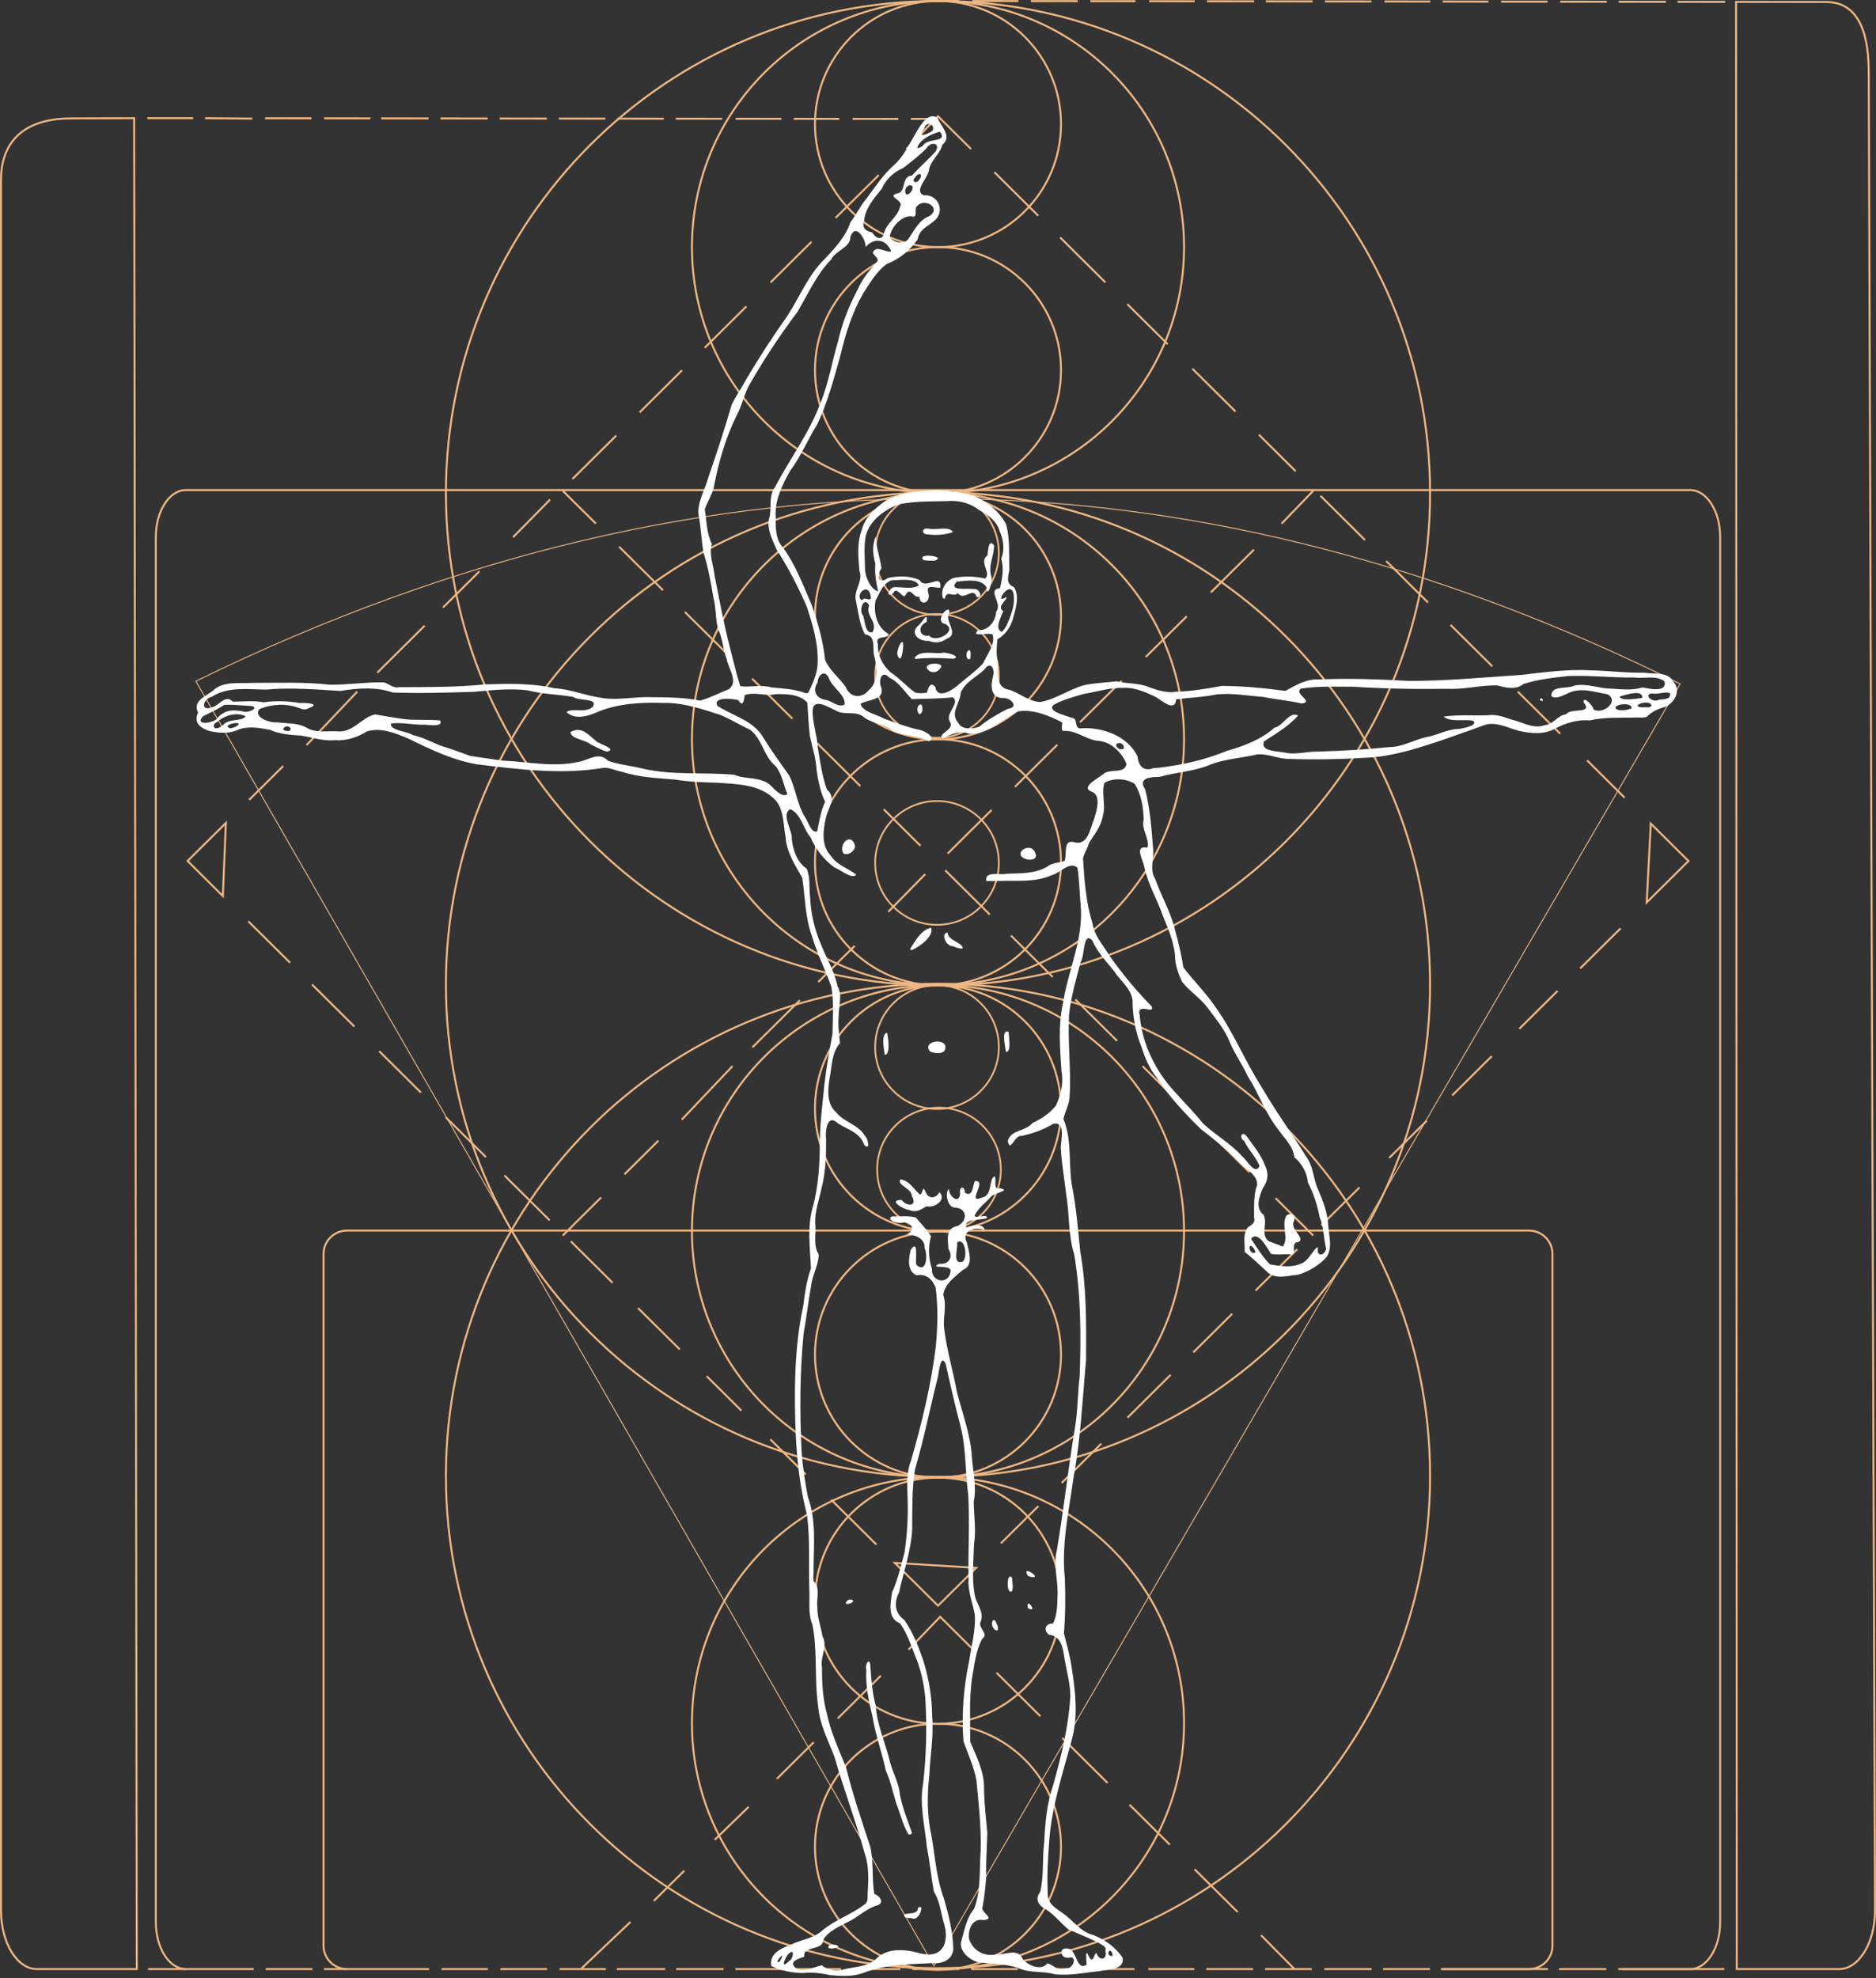 <?xml version="1.0" encoding="UTF-8"?> <svg xmlns="http://www.w3.org/2000/svg" width="500" height="527" viewBox="0 0 500 527" fill="none"><rect x="0" y="0" width="500" height="527" fill="#333333" stroke="none"/> <path d="M242.141 439.518L250.576 430.763L255.795 435.94L259.376 439.493M265.595 445.662L277.286 457.26L265.595 445.662ZM283.128 463.055L295.196 475.028L283.128 463.055ZM301.039 480.824L311.784 491.484L301.039 480.824ZM318.382 498.029L329.884 509.439L318.382 498.029ZM336.104 515.61L344.968 524.584L336.104 515.61ZM155.031 524.404L168.028 512.064L155.031 524.404ZM174.253 506.452L182.371 498.424L174.253 506.452ZM190.469 490.187L199.527 481.405L190.469 490.187ZM207.065 473.918L216.869 464.201L207.065 473.918ZM223.282 457.839L234.779 446.433L223.282 457.839Z" stroke="#EEB784" stroke-width="0.524"></path> <path d="M241.565 39.73L250 30.975L255.219 36.153L258.8 39.705M265.019 45.874L276.71 57.473L265.019 45.874ZM282.552 63.268L294.62 75.24L282.552 63.268ZM300.464 81.037L311.209 91.696L300.464 81.037ZM317.806 98.241L329.308 109.651L317.806 98.241ZM335.528 115.822L345.331 125.547L335.528 115.822ZM351.927 132.091L363.805 143.874L351.927 132.091ZM369.462 149.486L380.585 160.52L369.462 149.486ZM386.617 166.503L397.743 177.541L386.617 166.503ZM404.525 184.27L415.838 195.492L404.525 184.27ZM423.003 202.6L432.996 212.513L423.003 202.6ZM439.972 219.433L445.815 225.23L450.013 229.395L443.41 235.946L438.884 240.436L439.972 219.433ZM431.909 247.355L421.162 258.017L431.909 247.355ZM415.129 264.002L404.949 274.101L415.129 264.002ZM397.599 281.392L387.042 291.865L397.599 281.392ZM380.25 298.602L370.26 308.513L380.25 298.602ZM362.343 316.367L352.162 326.467L362.343 316.367ZM345.755 332.823L334.633 343.856L345.755 332.823ZM328.408 350.031L318.042 360.315L328.408 350.031ZM312.009 366.3L300.509 377.709L312.009 366.3ZM293.531 384.631L282.976 395.102L293.531 384.631ZM276.752 401.276L266.764 411.184L276.752 401.276ZM260.162 417.734L254.318 423.532L250 427.815L242.263 420.139L238.494 416.4L260.162 417.734ZM233.592 411.538L221.527 399.569L233.592 411.538ZM214.742 392.838L205.316 383.487L214.742 392.838ZM197.584 375.817L188.347 366.653L197.584 375.817ZM181.184 359.547L170.06 348.512L181.184 359.547ZM163.275 341.781L152.148 330.743L163.275 341.781ZM146.496 325.135L134.431 313.166L146.496 325.135ZM129.527 308.302L118.783 297.643L129.527 308.302ZM112.185 291.098L101.06 280.062L112.185 291.098ZM94.463 273.517L83.148 262.293L94.463 273.517ZM77.308 256.499L66.183 245.463L77.308 256.499ZM59.398 238.732L54.495 233.868L49.987 229.395L56.236 223.196L60.196 219.268L59.398 238.732ZM66.419 213.094L75.468 204.117L66.419 213.094ZM152.578 127.621L164.26 116.032L152.578 127.621ZM170.485 109.857L181.795 98.637L170.485 109.857ZM187.827 92.652L198.951 81.618L187.827 92.652ZM205.362 75.257L216.293 64.413L205.362 75.257ZM222.706 58.052L234.203 46.646L222.706 58.052ZM136.736 143.143L146.6 133.104L136.736 143.143ZM118.075 161.849L127.784 152.217L118.075 161.849ZM100.542 179.243L113.173 166.712L100.542 179.243ZM81.697 198.517L95.227 184.255L81.697 198.517Z" stroke="#EEB784" stroke-width="0.524"></path> <path d="M341.572 139.516L350.007 130.761M149.993 329.181L156.242 322.982L160.202 319.054L149.993 329.181ZM166.426 312.88L175.474 303.903L166.426 312.88ZM252.585 227.407L264.267 215.818L252.585 227.407ZM270.492 209.643L281.801 198.423L270.492 209.643ZM287.834 192.439L298.957 181.404L287.834 192.439ZM305.369 175.044L316.3 164.2L305.369 175.044ZM322.713 157.838L334.21 146.432L322.713 157.838ZM236.743 242.929L246.607 232.89L236.743 242.929ZM218.082 261.635L227.791 252.004L218.082 261.635ZM200.549 279.029L213.18 266.498L200.549 279.029ZM181.704 298.303L195.234 284.041L181.704 298.303Z" stroke="#EEB784" stroke-width="0.524"></path> <path d="M149.993 130.761L155.212 135.939L158.793 139.491M165.012 145.661L176.703 157.259L165.012 145.661ZM182.545 163.054L194.614 175.026L182.545 163.054ZM200.457 180.823L211.202 191.482L200.457 180.823ZM217.799 198.027L229.301 209.438L217.799 198.027ZM235.522 215.608L245.325 225.333L235.522 215.608ZM251.921 231.877L263.798 243.66L251.921 231.877ZM269.455 249.272L280.579 260.307L269.455 249.272ZM286.61 266.29L297.736 277.327L286.61 266.29ZM304.519 284.056L315.831 295.278L304.519 284.056ZM322.997 302.386L332.989 312.299L322.997 302.386ZM339.965 319.22L345.808 325.016L350.007 329.181L339.965 319.22Z" stroke="#EEB784" stroke-width="0.524"></path> <path d="M39.282 31.483L51.481 31.491M239.966 524.623H227.352H239.966ZM255.633 524.623H243.152H255.633ZM271.301 524.623H258.82H271.301ZM286.835 524.623H274.62H286.835ZM302.37 524.623H290.42H302.37ZM318.303 524.623H306.088H318.303ZM333.971 524.623H321.49H333.971ZM349.638 524.623H337.157H349.638ZM365.571 524.623H352.957H365.571ZM381.106 524.623H368.625H381.106ZM412.573 524.623H400.225H396.906H384.027H412.573ZM428.108 524.623H415.494H428.108ZM459.576 524.623H447.095H443.643H431.295H459.576ZM224.166 524.623H211.685H224.166ZM208.631 524.623H196.017H208.631ZM192.831 524.623H180.217H192.831ZM177.296 524.623H164.417H177.296ZM161.496 524.623H149.148H161.496ZM145.828 524.623H133.347H145.828ZM130.028 524.623H117.68H130.028ZM114.361 524.623H102.145H98.693H86.345H114.361ZM83.291 524.623H70.811H83.291ZM67.63 524.623H55.049H52.232H39.464H67.63ZM36.459 524.623H9.838C4.549 524.623 0.263 517.624 0.263 508.992V47.842C0.263 39.21 4.93 31.551 18.951 31.551L35.752 31.494L36.459 524.623ZM462.703 0.5L486.301 0.526C496.378 0.263 498.066 10.819 498.066 19.451L499.737 508.992C499.737 517.624 495.45 524.623 490.162 524.623H462.895L462.703 0.5ZM447.117 0.483L459.792 0.497L447.117 0.483ZM431.438 0.465L444.019 0.479L431.438 0.465ZM415.853 0.448L428.246 0.462L415.853 0.448ZM400.08 0.43L412.474 0.444L400.08 0.43ZM384.496 0.413L396.701 0.427L384.496 0.413ZM369.004 0.396L381.209 0.409L369.004 0.396ZM353.138 0.378L365.53 0.392L353.138 0.378ZM337.365 0.361L349.852 0.375L337.365 0.361ZM321.686 0.343L334.266 0.357L321.686 0.343ZM306.288 0.326L318.4 0.34L306.288 0.326ZM290.609 0.309L302.627 0.322L290.609 0.309ZM274.743 0.291L287.23 0.305L274.743 0.291ZM259.157 0.274L271.456 0.288L259.157 0.274ZM249.182 0.263L255.683 0.27L249.182 0.263ZM148.935 31.59L161.328 31.602L148.935 31.59ZM227.236 31.669L239.441 31.681L227.236 31.669ZM242.741 31.684L249.37 31.664L242.741 31.684ZM211.557 31.654L223.668 31.665L211.557 31.654ZM196.066 31.637L208.271 31.65L196.066 31.637ZM180.105 31.621L192.498 31.634L180.105 31.621ZM164.52 31.606L176.913 31.619L164.52 31.606ZM133.162 31.574L145.743 31.587L133.162 31.574ZM117.389 31.558L129.97 31.571L117.389 31.558ZM101.616 31.542L114.197 31.555L101.616 31.542ZM86.407 31.527L98.706 31.54L86.407 31.527ZM70.634 31.511L83.027 31.523L70.634 31.511ZM54.673 31.495L67.254 31.602L54.673 31.495Z" stroke="#EEB784" stroke-width="0.526"></path> <path d="M92.504 524.623C89.036 524.623 86.225 521.827 86.225 518.377V334.106C86.225 330.657 89.036 327.86 92.504 327.86H407.496C410.963 327.86 413.774 330.657 413.774 334.106V518.377H413.775C413.775 521.827 410.963 524.623 407.496 524.623H384.589" stroke="#EEB784" stroke-width="0.525"></path> <path d="M49.527 524.623C45.113 524.623 41.535 519.022 41.535 512.114V143.08C41.535 136.172 45.114 130.572 49.527 130.572H450.473C454.886 130.572 458.465 136.172 458.465 143.08V512.114C458.465 519.022 454.886 524.623 450.473 524.623H432.283" stroke="#EEB784" stroke-width="0.525"></path> <path d="M266.22 147.315C266.224 156.423 258.842 163.808 249.735 163.808C240.627 163.808 233.245 156.423 233.249 147.315C233.245 138.208 240.627 130.823 249.735 130.823C258.842 130.823 266.224 138.208 266.22 147.315Z" stroke="#EEB784" stroke-width="0.467"></path> <path d="M266.22 180.083C266.224 189.191 258.842 196.576 249.734 196.576C240.627 196.576 233.245 189.191 233.249 180.083C233.245 170.976 240.627 163.59 249.734 163.59C258.842 163.59 266.224 170.976 266.22 180.083Z" stroke="#EEB784" stroke-width="0.467"></path> <path d="M266.22 229.91C266.224 239.018 258.842 246.403 249.735 246.403C240.627 246.403 233.245 239.018 233.249 229.91C233.245 220.803 240.627 213.418 249.735 213.418C258.842 213.418 266.224 220.803 266.22 229.91Z" stroke="#EEB784" stroke-width="0.467"></path> <path d="M266.22 278.974C266.224 288.082 258.842 295.467 249.734 295.467C240.627 295.467 233.245 288.082 233.249 278.974C233.245 269.867 240.627 262.482 249.734 262.482C258.842 262.482 266.224 269.867 266.22 278.974Z" stroke="#EEB784" stroke-width="0.467"></path> <path d="M266.751 311.605C266.755 320.713 259.373 328.098 250.266 328.098C241.158 328.098 233.776 320.713 233.78 311.605C233.776 302.497 241.158 295.112 250.266 295.112C259.373 295.112 266.755 302.497 266.751 311.605Z" stroke="#EEB784" stroke-width="0.467"></path> <path d="M250 131.408C268.108 131.408 282.788 116.729 282.788 98.621C282.788 80.513 268.108 65.833 250 65.833C231.892 65.833 217.212 80.513 217.212 98.621C217.212 116.729 231.892 131.408 250 131.408Z" stroke="#EEB784" stroke-width="0.526"></path> <path d="M250 65.838C268.108 65.838 282.788 51.159 282.788 33.05C282.788 14.942 268.108 0.263 250 0.263C231.892 0.263 217.212 14.942 217.212 33.05C217.212 51.159 231.892 65.838 250 65.838Z" stroke="#EEB784" stroke-width="0.526"></path> <path d="M250 196.978C268.108 196.978 282.788 182.299 282.788 164.191C282.788 146.083 268.108 131.403 250 131.403C231.892 131.403 217.212 146.083 217.212 164.191C217.212 182.299 231.892 196.978 250 196.978Z" stroke="#EEB784" stroke-width="0.526"></path> <path d="M250 262.548C268.108 262.548 282.788 247.869 282.788 229.761C282.788 211.653 268.108 196.973 250 196.973C231.892 196.973 217.212 211.653 217.212 229.761C217.212 247.869 231.892 262.548 250 262.548Z" stroke="#EEB784" stroke-width="0.526"></path> <path d="M250 328.118C268.108 328.118 282.788 313.439 282.788 295.331C282.788 277.223 268.108 262.543 250 262.543C231.892 262.543 217.212 277.223 217.212 295.331C217.212 313.439 231.892 328.118 250 328.118Z" stroke="#EEB784" stroke-width="0.526"></path> <path d="M250 459.259C268.108 459.259 282.788 444.579 282.788 426.471C282.788 408.363 268.108 393.683 250 393.683C231.892 393.683 217.212 408.363 217.212 426.471C217.212 444.579 231.892 459.259 250 459.259Z" stroke="#EEB784" stroke-width="0.526"></path> <path d="M250 393.688C268.108 393.688 282.788 379.009 282.788 360.901C282.788 342.793 268.108 328.113 250 328.113C231.892 328.113 217.212 342.793 217.212 360.901C217.212 379.009 231.892 393.688 250 393.688Z" stroke="#EEB784" stroke-width="0.526"></path> <path d="M250 524.829C268.108 524.829 282.788 510.149 282.788 492.041C282.788 473.933 268.108 459.253 250 459.253C231.892 459.253 217.212 473.933 217.212 492.041C217.212 510.149 231.892 524.829 250 524.829Z" stroke="#EEB784" stroke-width="0.526"></path> <path d="M250 262.565C322.433 262.565 381.151 203.846 381.151 131.414C381.151 58.981 322.433 0.263 250 0.263C177.567 0.263 118.849 58.981 118.849 131.414C118.849 203.846 177.567 262.565 250 262.565Z" stroke="#EEB784" stroke-width="0.526"></path> <path d="M250 393.48C322.433 393.48 381.151 334.761 381.151 262.329C381.151 189.896 322.433 131.178 250 131.178C177.567 131.178 118.849 189.896 118.849 262.329C118.849 334.761 177.567 393.48 250 393.48Z" stroke="#EEB784" stroke-width="0.526"></path> <path d="M250 524.394C322.433 524.394 381.151 465.676 381.151 393.243C381.151 320.811 322.433 262.093 250 262.093C177.567 262.093 118.849 320.811 118.849 393.243C118.849 465.676 177.567 524.394 250 524.394Z" stroke="#EEB784" stroke-width="0.526"></path> <path d="M250 524.685C286.216 524.685 315.576 495.325 315.576 459.109C315.576 422.892 286.216 393.533 250 393.533C213.784 393.533 184.424 422.892 184.424 459.109C184.424 495.325 213.784 524.685 250 524.685Z" stroke="#EEB784" stroke-width="0.526"></path> <path d="M250 393.595C286.216 393.595 315.576 364.235 315.576 328.019C315.576 291.802 286.216 262.443 250 262.443C213.784 262.443 184.424 291.802 184.424 328.019C184.424 364.235 213.784 393.595 250 393.595Z" stroke="#EEB784" stroke-width="0.526"></path> <path d="M250 262.505C286.216 262.505 315.576 233.145 315.576 196.929C315.576 160.712 286.216 131.353 250 131.353C213.784 131.353 184.424 160.712 184.424 196.929C184.424 233.145 213.784 262.505 250 262.505Z" stroke="#EEB784" stroke-width="0.526"></path> <path d="M250 131.414C286.216 131.414 315.576 102.055 315.576 65.839C315.576 29.622 286.216 0.263 250 0.263C213.784 0.263 184.424 29.622 184.424 65.839C184.424 102.055 213.784 131.414 250 131.414Z" stroke="#EEB784" stroke-width="0.526"></path> <path fill-rule="evenodd" clip-rule="evenodd" d="M52.199 181.482L248.919 523.76L447.801 182.202C322.863 120.25 192.479 112.899 52.199 181.482Z" stroke="#EEB784" stroke-width="0.252"></path> <path d="M221.247 526.239C218.854 525.688 216.45 525.429 213.982 525.688C211.133 525.619 208.054 525.085 205.562 523.787C204.985 520.412 208.246 519.1 210.796 518.114C213.573 516.759 216.835 516.454 219.198 514.312C222.557 511.501 226.828 510.136 230.284 507.501C231.3 506.957 231.231 505.919 231.235 504.914C231.421 501.228 231.725 497.469 230.497 493.91C228.117 485.243 224.899 476.823 222.44 468.182C220.741 463.714 218.429 459.389 218.05 454.534C216.995 447.358 217.949 440.01 216.534 432.882C215.284 429.869 215.897 426.504 215.693 423.324C215.511 416.756 215.929 410.139 215.085 403.609C212.25 392.69 211.808 381.323 211.871 370.095C211.968 362.656 212.491 355.192 214.094 347.914C214.501 344.542 214.979 341.155 216.141 337.947C215.9 332.5 215.086 326.951 216.62 321.612C218.214 315.817 218.494 309.8 218.508 303.824C218.576 298.802 219.267 293.824 219.73 288.831C220.257 284.332 221.067 279.862 221.884 275.42C221.929 271.271 222.274 267.058 221.59 262.95C219.972 258.381 217.742 254.033 216.387 249.359C214.579 244.396 214.599 239.025 213.827 233.88C211.879 230.45 209.643 227.021 209.356 222.969C208.69 219.382 209.037 215.034 205.938 212.468C201.976 208.993 196.354 208.911 191.362 208.548C187.564 208.461 183.774 208.322 180.024 207.719C175.248 207.28 170.392 207.162 165.798 205.628C164.194 205.361 162.62 204.523 161 204.558C149.769 206.466 138.324 204.989 127.119 203.642C120.645 202.524 114.673 199.651 108.829 196.779C105.378 195.339 101.495 193.706 97.74 194.892C95.179 196.487 92.243 197.439 89.201 197.208C86.122 197.519 83.227 196.422 80.233 195.991C77.423 195.817 74.584 195.613 71.974 194.459C69.239 193.928 66.214 193.366 63.537 194.393C61.103 195.606 58.207 195.308 55.656 194.719C53.325 193.939 51.533 192.496 52.797 189.841C51.221 186.754 54.86 185.524 56.741 184.019C59.537 181.381 63.61 182.156 67.109 181.947C74.075 181.948 81.068 181.657 88.003 182.43C92.75 182.458 97.476 181.703 102.22 181.814C103.637 182.084 104.721 183.447 106.261 183.087C113.948 183.051 121.648 183.131 129.304 182.333C135.472 182.153 141.744 181.973 147.792 183.379C151.861 183.559 155.667 185.224 159.681 185.811C164.357 186.79 169.1 185.534 173.821 185.753C178.104 185.761 182.432 185.84 186.635 186.673C189.265 185.915 191.747 184.609 194.281 183.609C196.902 181.57 194.088 178.122 193.689 175.614C192.652 173.048 192.671 170.173 191.402 167.683C190.634 164.888 190.889 161.939 190.121 159.132C189.447 155.079 188.724 151.008 187.445 147.109C186.961 143.661 186.76 140.175 186.118 136.748C186.033 133.365 187.944 130.345 188.808 127.152C191.027 120.697 193.17 114.192 195.062 107.647C196.309 105.259 197.844 103.055 199.107 100.674C202.455 95.04 206.043 89.558 209.822 84.204C213.055 79.282 215.226 73.632 219.432 69.384C222.293 66.364 225.309 63.265 226.645 59.228C228.25 57.21 229.255 54.838 230.949 52.894C233.22 49.842 235.308 46.635 238.166 44.076C240.759 41.846 242.147 38.706 243.868 35.836C245 33.859 247.335 29.507 249.917 31.457C250.758 33.732 253.897 36.299 251.153 38.6C250.49 41.175 247.98 42.711 247.572 45.389C247.321 47.472 243.392 50.915 246.251 52.044C249.619 51.716 251.76 55.526 249.639 58.196C247.96 60.161 245.005 60.773 244.571 63.801C242.545 66.699 239.694 69.072 236.37 70.323C233.593 72.295 231.876 75.413 230.031 78.206C227.071 83.37 225.316 89.084 223.953 94.848C222.215 100.992 220.585 107.234 217.836 113.018C215.293 117.09 213.477 121.597 210.582 125.455C208.448 129.266 206.372 133.467 206.756 137.963C206.691 140.758 206.698 143.743 208.73 145.936C212.081 150.586 214.086 156.018 216.369 161.234C218.016 165.966 219.378 170.857 219.921 175.849C221.123 178.641 223.686 180.579 225.418 183.045C226.552 185.919 229.611 186.247 231.55 183.879C233.972 181.884 233.722 178.197 233.174 175.406C232.229 173.12 233.842 169.427 230.547 169.025C229.033 166.307 228.782 163.073 228.118 160.072C227.442 157.194 230.139 154.912 229.051 152.076C228.76 148.459 228.334 144.72 229.673 141.247C230.459 137.865 233.223 135.435 235.919 133.487C240.104 130.98 245.101 130.859 249.831 130.585C253.179 130.766 256.585 131.173 259.79 132.174C263.275 133.756 266.461 136.348 268.2 139.796C269.193 143.705 268.904 147.814 269.013 151.817C268.706 153.707 267.993 155.558 270.25 156.402C271.855 159.014 270.655 162.281 269.928 164.996C269.271 167.217 267.864 169.191 265.833 170.331C265.648 172.343 265.437 174.371 265.937 176.35C266.117 179.166 265.224 183.311 269.12 183.806C271.861 184.741 274.22 186.877 277.179 187.047C281.347 186.358 284.868 183.679 288.924 182.561C291.766 181.934 294.731 181.887 297.598 181.524C300.546 182.225 303.686 181.923 306.503 183.175C308.746 183.992 311.051 184.666 313.498 184.299C317.586 184.175 321.62 183.475 325.629 182.751C331.303 182.771 336.968 183.324 342.591 184.07C345.332 182.594 348.125 180.869 351.367 181.029C359.462 180.67 367.564 180.983 375.647 181.42C385.617 181.423 395.549 180.476 405.487 179.814C411.654 179.098 417.84 178.247 424.065 178.6C428.787 178.699 433.477 179.335 438.207 179.222C440.695 179.661 444.56 178.917 445.85 181.469C448.103 183.767 446.57 186.839 444.126 188.219C442.226 188.761 440.361 189.464 438.916 190.983C437.902 191.399 436.617 191.067 435.496 191.189C431.575 191.257 427.61 191.043 423.766 191.931C420.546 191.68 417.591 192.531 414.743 193.972C411.763 195.82 407.987 195.464 404.727 194.7C401.698 193.873 398.406 192.015 395.264 193.31C391.443 194.753 387.555 196.034 383.709 197.42C377.457 199.472 371.124 201.531 364.499 201.86C357.44 202.291 350.349 202.439 343.282 202.194C340.524 202.125 337.902 200.792 335.152 200.987C330.731 202.023 326.11 202.192 321.882 203.998C317.746 205.57 313.283 205.778 309.05 206.986C306.742 207.011 303.155 207.174 305.224 210.331C306.523 215.423 306.898 220.717 307.316 225.944C307.705 228.76 306.223 231.588 307.905 234.192C309.541 238.891 312.163 243.208 313.255 248.095C314.134 251.263 314.909 254.489 315.394 257.726C318.11 261.336 321.404 264.512 323.934 268.282C328.729 274.939 331.772 282.628 336.187 289.52C340.059 296.177 344.58 302.42 348.653 308.946C350.104 311.465 350.13 314.495 351.386 317.11C352.709 320.177 353.879 323.338 354.025 326.713C354.224 329.42 355.158 332.351 353.618 334.847C351.717 337.052 348.796 338.791 345.969 339.637C343.215 339.821 339.733 341.073 337.568 338.721C335.647 336.971 333.791 335.144 331.739 333.545C331.852 331.308 331.066 328.656 332.732 326.864C333.764 326.296 334.607 325.675 334.241 324.381C334.281 321.45 334.059 318.448 335.069 315.643C335.099 312.669 331.527 311.385 329.906 309.243C326.836 306.203 323.507 303.45 320.068 300.844C315.737 296.601 311.567 292.146 308.235 287.054C306.326 284.667 305.168 281.859 304.241 278.976C302.618 275.006 301.866 270.746 301.847 266.466C301.439 263.284 298.524 261.287 296.909 258.716C294.802 256.094 292.433 253.642 291.079 250.509C288.571 248.066 289.154 254.854 287.984 256.418C286.801 261.026 285.407 265.635 284.928 270.379C284.539 277.642 285.508 284.911 285.081 292.166C284.987 294.257 283.837 296.181 283.424 298.141C285.874 303.981 284.622 310.449 285.834 316.526C286.888 322.15 287.344 327.851 287.923 333.535C289.633 343.046 289.517 352.758 289.461 362.386C288.5 372.852 288.038 383.39 286.106 393.743C284.9 402.617 282.837 411.542 283.809 420.543C283.997 425.421 283.961 430.326 283.559 435.18C284.348 438.285 285.25 441.375 285.673 444.569C286.646 450.791 287.372 457.251 285.689 463.427C283.329 472.21 280.405 480.924 279.68 490.05C279.269 494.995 279.025 499.976 279.256 504.935C279.426 508.012 282.789 508.997 284.679 510.873C286.784 512.605 288.559 514.905 291.361 515.53C294.451 516.786 297.401 518.793 299.205 521.645C299.766 524.877 295.275 524.639 293.133 525.159C289.16 525.562 285.159 526.434 281.157 526.012C277.927 525.074 274.409 525.767 271.299 524.308C267.854 523.15 264.188 523.295 260.643 522.789C258.364 522.197 255.537 519.759 256.194 517.257C257.071 514.26 257.549 511.034 259.618 508.587C261.489 503.627 261.001 498.204 261.374 493.005C261.551 486.802 260.841 480.61 260.251 474.448C259.64 470.769 257.986 467.391 256.781 463.902C256.258 456.685 256.818 449.397 258.348 442.323C258.933 438.282 260.09 434.231 259.802 430.127C259.213 426.979 257.895 423.945 258.138 420.676C257.985 413.151 258.491 405.613 258.044 398.097C257.203 392.037 257.534 385.83 255.971 379.866C254.524 374.417 253.282 368.918 252.055 363.418C250.769 360.401 250.215 365.549 250.023 366.646C247.937 374.881 246.297 383.233 243.898 391.39C243.003 396.702 243.183 402.129 243.114 407.494C242.808 413.279 240.816 418.762 239.594 424.377C238.207 427.019 238.503 429.822 241.005 431.593C243.362 434.949 244.88 438.848 246.175 442.722C247.621 447.48 248.416 452.41 248.44 457.386C248.906 462.583 247.904 467.725 247.694 472.906C247.075 478.284 247.067 483.76 248.25 489.068C249.245 494.693 249.569 500.474 251.597 505.871C252.852 510.269 254.012 514.795 254.08 519.384C253.711 522.501 250.77 523.304 248.071 523.056C242.032 523.367 235.835 523.372 230.126 525.641C227.266 526.689 224.222 526.516 221.247 526.239ZM225.34 524.599C227.982 523.996 230.84 523.964 233.126 522.28C235.324 519.836 238.41 519.303 241.563 519.681C244.125 519.85 246.58 521.308 249.213 520.49C252.443 519.376 252.483 515.279 251.605 512.53C250.762 509.666 250.505 506.56 248.913 504.024C248.177 500.076 247.831 496.059 247.03 492.116C246.495 486.473 244.99 480.8 246.044 475.127C246.906 467.554 247.079 459.885 246.604 452.28C246.216 448.399 245.392 444.566 243.832 440.981C242.723 438.081 241.686 435.053 239.885 432.508C236.388 431.111 237.356 427.194 237.755 424.238C239.338 420.866 240.097 417.127 241.097 413.535C241.78 408.769 242.089 403.935 241.892 399.113C241.81 395.802 241.529 392.397 242.784 389.245C245.673 379.211 248.175 369.022 249.423 358.641C249.921 353.487 250.033 348.241 249.376 343.105C248.475 340.794 246.888 339.323 244.312 339.774C241.669 338.74 242.155 335.151 242.748 332.955C244.944 329.912 243.845 335.723 244.22 336.979C246.931 339.506 247.316 334.36 246.449 332.59C246.54 329.706 243.701 329.034 241.673 328.832C244.051 327.924 243.129 325.346 240.682 325.734C239.391 326.185 236.005 325.063 237.72 324.075C239.832 324.163 242 323.84 244.065 324.35C245.412 325.96 247.153 327.706 248.144 329.37C247.346 332.174 247.463 335.336 248.397 338.114C248.146 341.569 252.884 342.503 253.354 338.686C253.636 336.703 247.219 338.241 250.355 336.688C252.884 337.047 254.166 334.843 252.772 332.762C252.683 330.259 251.84 327.301 255.203 326.641C257.735 325.499 258.014 322.14 254.747 321.743C252.363 321.985 251.78 317.327 252.933 316.813C252.871 318.737 255.752 321.118 255.901 317.881C255.537 316.03 257.188 315.887 257.145 317.742C259.409 319.274 259.191 315.59 259.872 314.671C263.341 314.384 257.381 320.87 261.64 319.1C264.677 318.628 263.404 314.024 265.116 313.405C265.715 314.465 264.528 317.019 266.501 316.581C269.744 317.242 264.722 317.812 264.085 318.915C262.594 320.552 260.745 321.795 259.779 323.845C259.701 324.866 263.224 323.193 263.055 324.519C261.446 325.258 256.65 324.511 257.556 327.118C258.999 326.53 262.024 325.726 262.496 327.793C260.142 326.655 255.998 327.773 257.701 331.067C258.2 333.396 259.611 337.186 256.66 338.325C254.576 340.117 251.763 342.074 251.405 344.996C252.42 347.93 251.276 350.823 251.64 353.832C252.28 359.572 254.004 365.118 255.025 370.791C256.508 376.665 258.75 382.4 259.059 388.514C259.352 392.378 260.333 396.256 259.519 400.119C259.584 403.877 260.177 407.638 259.602 411.392C259.474 415.759 258.989 420.202 259.719 424.534C260.077 427.441 262.603 429.448 261.245 432.364C260.943 433.971 263.599 435.412 261.79 436.61C259.976 439.915 259.694 443.813 259.016 447.464C258.297 452.964 258.604 458.52 258.588 464.049C260.271 468.063 262.373 472.069 262.275 476.544C262.307 480.513 262.806 484.45 263.152 488.392C263.027 492.309 262.755 496.222 262.833 500.139C262.663 502.947 262.315 505.755 261.797 508.51C262.117 510.008 265.232 511.201 262.16 511.574C259.146 510.953 257.951 514.11 258.273 516.526C259.198 519.615 262.225 521.383 265.424 520.711C268.031 520.932 271.363 518.75 272.687 522.163C274.238 523.652 277.48 525.202 279.149 523.102C280.356 523.197 282.2 525.572 284.113 524.342C285.842 524.84 287.171 521.391 285.265 521.508C282.885 522.359 281.644 518.769 284.614 519.16C287.086 519.396 286.819 525.331 289.606 523.428C289.607 522.55 289.112 518.738 290.128 521.113C291.434 523.65 291.484 520.475 292.232 520.329C292.913 522.537 295.21 522.267 294.618 519.808C295.049 518.566 293.603 518.243 292.845 517.64C290.186 516.345 287.45 515.195 284.728 514.056C282.706 512.373 281.1 510.206 278.847 508.775C276.825 507.745 275.682 506.054 277.257 504.035C278.253 499.722 277.766 495.244 278.304 490.868C278.57 485.694 278.992 480.477 280.709 475.548C282.874 467.802 284.827 459.908 285.271 451.851C285.232 448.381 284.24 445.018 283.657 441.635C283.312 438.894 282.72 435.853 279.589 435.555C277.949 434.321 278.672 432.44 280.658 432.561C281.891 430.169 281.773 427.095 281.88 424.384C281.892 420.63 280.733 416.899 281.655 413.162C283.522 402.235 284.686 391.202 286.525 380.27C287.267 375.81 287.195 371.279 287.752 366.801C288.15 355.926 288.097 344.959 286.305 334.201C284.645 328.972 285.081 323.374 284.137 318.007C283.668 313.918 282.928 309.846 282.72 305.737C282.756 303.679 284.123 298.621 280.637 299.458C278.038 301.01 275.203 302.03 272.24 302.654C270.423 302.326 269.282 307.242 268.591 304.063C269.34 300.923 273.365 301.504 275.135 299.236C277.515 298.111 279.86 296.617 281.472 294.487C282.721 291.69 283.509 288.589 282.92 285.52C282.522 279.464 281.982 273.317 283.297 267.329C284.631 258.558 288.854 250.197 288.021 241.142C287.7 237.82 287.708 234.455 287.15 231.164C285.009 229.323 282.421 232.775 280.172 233.218C275.844 235.161 270.961 234.523 266.341 234.711C265.181 234.721 264.021 234.731 262.861 234.742C262.361 231.887 266.736 233.277 268.414 232.78C272.05 232.664 275.902 232.818 279.143 230.88C280.582 229.725 282.668 229.89 283.74 229.346C284.462 227.488 283.182 223.461 286.454 224.429C290.03 225.311 290.551 220.609 291.587 218.244C292.249 216.079 293.697 211.686 290.74 210.837C288.03 209.662 292.812 207.297 294.007 206.287C295.74 204.581 299.817 206.399 300.228 203.513C298.924 200.402 296.109 197.562 292.555 197.375C289.403 197.006 286.84 194.562 283.571 194.735C282.491 194.806 283.281 193.144 283.038 192.439C279.487 190.625 275.474 188.939 271.407 189.528C267.091 191.616 263.405 195.679 258.25 195.481C255.664 194.599 253.486 195.55 251.367 196.743C249.434 195.62 254.548 194.513 253.201 192.364C251.721 190.038 256.073 187.373 253.935 185.781C250.318 186.189 246.667 186.133 243.033 186.266C241.053 184.321 239.652 181.762 237.034 180.549C234.882 178.244 234.045 181.519 234.921 183.293C235.728 186.569 231.326 186.353 229.342 187.521C230.014 189.785 233.614 190.282 235.637 191.47C238.538 192.515 241.456 193.632 244.455 194.32C245.817 194.385 249.892 196.39 247.558 197.476C244.606 195.781 241.027 196.206 237.965 194.765C235.823 192.864 232.903 192.852 230.501 191.288C228.225 189.08 225.019 190.773 222.758 189.298C221.084 188.59 216.962 185.863 216.609 189.052C216.448 192.486 217.783 195.716 217.953 199.118C218.607 202.892 219.074 206.761 220.4 210.367C222.97 212.493 220.847 215.06 220.196 217.556C219.378 221.006 218.76 225.207 221.446 228.028C223.05 230.48 225.982 231.31 228.188 233.003C227.311 234.52 223.913 231.647 222.34 231.075C219.556 229.04 217.371 226.19 215.998 223.035C214.015 220.726 213.542 216.835 210.598 215.579C208.083 217.101 211.262 221.137 211.03 223.568C211.37 226.508 212.412 229.765 215.007 231.414C216.026 233.854 215.581 236.52 215.925 239.143C216.116 243.482 217.11 247.735 218.853 251.713C220.314 255.388 222.411 258.823 223.223 262.734C224.607 265.221 223.506 268.057 223.521 270.721C223.302 273.13 223.61 275.532 223.884 277.922C221.661 280.423 221.76 283.963 221.141 287.066C220.652 290.241 220.189 294.082 222.923 296.425C224.989 299.028 228.794 299.644 230.469 302.557C231.443 303.273 231.999 306.889 230.306 304.966C229.189 301.704 225.884 300.94 223.304 299.285C220.446 296.521 219.89 301.464 220.175 303.52C220.2 307.89 220.08 312.281 218.97 316.535C218.339 319.74 217.071 322.835 217.293 326.165C217.539 328.816 216.669 331.874 218.216 334.196C218.185 337.059 216.492 339.713 216.178 342.604C215.417 346.796 214.972 351.039 214.187 355.227C213.156 365.775 213.118 376.413 213.658 386.992C213.95 390.985 214.597 394.953 215.331 398.882C217.594 405.046 216.857 411.7 216.833 418.133C216.886 419.177 216.64 420.324 216.868 421.309C218.764 423.126 217.515 425.96 217.844 428.25C217.778 430.897 218.821 433.37 219.21 435.957C220.709 438.619 218.574 441.346 219.069 444.164C219.072 448.312 219.27 452.509 220.365 456.52C221.398 461.473 223.559 466.108 225.454 470.771C227.249 477.938 229.602 484.949 231.92 491.958C232.912 496.096 232.321 500.414 233.014 504.592C234.75 505.196 235.902 507.293 233.353 507.78C230.555 508.775 228.371 511.034 225.634 512.235C223.375 513.511 220.625 514.569 219.348 516.973C219.466 519.708 213.857 518.349 214.356 521.34C212.928 521.834 209.913 522.619 212.177 524.421C214.554 525.487 217.167 523.967 219.047 523.62C220.857 525.094 223.152 525.22 225.34 524.599ZM220.725 518.876C220.788 517.305 225.457 518.55 222.313 519.09C221.794 519.144 221.152 519.268 220.725 518.876ZM241.298 510.86C239.46 509.096 244.825 510.686 244.612 508.386C246.649 506.712 244.984 512.216 242.981 511.052C242.416 511.055 241.845 511.007 241.298 510.86ZM242.103 488.67C240.581 486.189 240.019 483.301 238.921 480.643C238.008 477.66 237.377 474.592 236.097 471.735C235.098 466.989 233.373 462.423 232.595 457.621C231.619 453.436 230.628 449.207 230.898 444.873C230.406 443.372 231.928 441.287 231.982 444.004C232.247 447.478 232.448 450.972 233.391 454.344C233.719 459.675 236.097 464.562 237.279 469.718C238.117 472.616 239.65 475.304 239.89 478.359C240.584 481.779 241.889 485.025 243.063 488.292C243.024 488.731 242.43 488.87 242.103 488.67ZM264.884 433.917C263.715 432.671 264.868 430.148 265.683 432.763C266.211 433.539 266.133 435.244 264.884 433.917ZM273.985 428.468C273.255 425.029 276.897 430.043 273.985 428.468V428.468ZM225.452 426.939C226.305 425.296 228.84 426.677 226.181 427.308C225.938 427.348 225.274 427.418 225.452 426.939ZM269.082 423.999C268.191 423.124 268.503 418.766 269.754 420.398C269.704 421.137 270.462 424.632 269.082 423.999ZM273.887 419.72C272.08 416.516 278.794 421.252 274.183 419.985L273.887 419.72V419.72ZM242.17 322.338C240.673 322.151 236.545 319.696 240.308 319.707C241.744 321.578 244.657 321.447 243.006 318.599C242.976 316.532 238.927 315.822 239.995 314.203C242.519 314.663 243.491 316.804 245.211 318.3C246.113 317.874 245.791 315.377 246.771 317.747C247.679 319.704 249.638 319.11 250.362 317.644C252.432 319.539 249.113 321.965 246.991 321.372C245.304 322.3 244.321 323.215 242.17 322.338ZM235.809 281.033C235.598 279.431 234.734 275.593 236.439 275.157C236.696 276.429 237.419 281.028 235.809 281.033ZM247.911 280.177C245.362 277.083 253.328 276.257 251.779 279.882C251.013 280.973 248.974 280.607 247.911 280.177ZM267.921 279.132C267.776 277.98 266.938 274.171 268.84 274.925C268.837 276.378 269.63 280.22 268.143 280.282C268.009 279.912 267.973 279.519 267.921 279.132ZM242.559 252.839C244.009 250.665 245.396 247.802 248.172 247.16C248.892 249.478 245.349 252.018 243.264 253.027C243.136 253.115 242.539 253.179 242.559 252.839ZM254.02 252.112C252.173 252.206 250.646 248.804 252.518 248.439C252.741 250.741 256.437 250.973 256.597 252.667C255.705 252.85 254.828 252.426 254.02 252.112ZM273.48 228.901C269.442 227.537 274.73 223.917 275.913 227.255C276.776 228.959 274.615 229.332 273.48 228.901ZM224.735 227.316C223.424 224.703 226.968 221.647 227.89 225.355C227.934 226.748 225.943 228.148 224.735 227.316ZM244.729 189.882C243.788 188.354 245.898 186.296 245.846 188.949C246.011 189.476 245.123 190.947 244.729 189.882ZM210.317 522.479C211.418 521.924 211.894 519.008 210.288 520.462C209.594 520.864 207.555 525.183 210.317 522.479ZM207.907 522.498C209.972 518.584 205.519 524.089 207.907 522.498V522.498ZM296.531 520.705C295.772 518.132 294.513 521.419 296.456 521.111L296.531 520.705V520.705ZM346.612 336.697C348.781 336.211 350.221 332.302 351.321 332.306C350.687 334.758 352.884 334.895 353.45 332.711C352.739 329.91 352.878 326.955 351.702 324.235C351.105 321.02 350.044 317.922 348.579 315.007C348.33 312.282 346.959 310.048 344.968 308.294C344.647 305.299 342.314 303.346 340.69 300.936C337.258 296.659 335.516 291.344 332.572 286.754C331.106 283.543 328.956 280.671 327.66 277.391C326.316 274.167 324.028 271.417 321.954 268.636C320.013 265.968 317.135 264.194 315.1 261.638C313.967 259.354 313.152 256.873 313.155 254.275C312.736 250.856 311.487 247.636 310.118 244.511C308.601 239.897 305.941 235.703 304.972 230.895C304.626 229.051 302.17 225.09 305.823 225.859C306.485 223.471 304.113 221 304.823 218.427C304.726 215.109 304.232 211.607 302.353 208.791C300.156 207.417 296.654 207.173 294.372 208.583C293.459 211.205 294.816 214.508 293.929 217.363C293.522 220.149 291.636 222.315 290.225 224.626C289.912 226.083 288.86 227.362 288.65 228.809C289.026 234.616 289.43 240.483 291.197 246.063C291.666 249.39 294.122 251.891 295.734 254.683C299.1 259.433 302.817 263.931 306.899 268.078C308.034 270.53 302.785 266.886 303.746 270.474C304.409 278.104 307.92 285.312 313.103 290.901C315.58 293.692 318.243 296.324 320.563 299.245C323.894 302.437 328.052 304.633 331.108 308.134C332.365 309.067 334.455 313.222 335.7 310.675C334.771 308.269 332.747 306.404 331.643 304.036C330.044 303.074 331.059 301.057 332.325 302.811C334.047 305.234 336.049 307.59 337.106 310.39C338.198 312.588 337.997 314.509 336.58 316.581C335.635 318.772 334.455 321.911 336.776 323.667C337.911 325.919 335.98 328.648 337.923 330.533C339.26 331.25 340.773 331.575 341.852 332.134C343.637 330.003 341.434 326.54 342.779 323.983C343.95 322.78 345.432 323.836 344.896 325.32C343.516 327.674 348.924 330.413 345.388 331.066C344.106 331.841 345.833 334.736 343.699 334.169C342.057 334.151 340.391 334.372 338.77 334.081C337.719 332.511 335.23 327.646 333.445 330.08C335.016 332.392 336.488 334.866 338.467 336.86C340.947 337.329 344.185 337.83 346.612 336.697ZM256.603 336.109C257.983 334.968 257.178 329.526 255.111 331.017C255.353 332.471 253.693 337.145 256.603 336.109ZM334.101 332.513C332.361 330.419 332.957 334.706 334.569 333.661C334.557 333.23 334.332 332.857 334.101 332.513ZM217.792 221.504C218.371 218.846 218.736 216.073 219.923 213.606C218.623 210.993 218.072 208.031 217.631 205.119C217.5 202.03 216.475 199.106 215.857 196.116C215.494 193.154 215.385 190.17 215.174 187.195C213.054 184.892 209.651 184.91 206.751 184.942C204.015 185.609 201.161 184.199 198.473 185.209C198.327 186.414 198.08 188.665 196.776 186.525C195.233 186.161 190.026 185.559 191.158 188.009C195.186 190.732 200.518 191.804 203.234 196.193C205.424 199.769 207.89 203.161 210.305 206.584C212.133 210.113 212.416 214.249 214.528 217.665C215.401 218.739 216.129 222.109 217.792 221.504ZM209.855 211.614C208.818 209.107 208.45 206.198 206.683 204.073C203.519 201.526 203.169 196.842 199.913 194.428C197.315 193.215 194.839 191.714 192.228 190.564C187.233 188.951 182.172 187.163 176.845 187.286C170.796 187.078 164.587 187.393 158.953 189.82C156.513 190.9 153.161 191.8 150.988 189.731C152.549 188.48 155.921 190.118 157.932 188.38C159.712 185.889 154.125 186.838 152.777 185.68C148.759 184.987 144.609 184.959 140.635 183.925C135.842 183.326 131.033 183.906 126.257 184.324C119.064 184.545 111.854 184.775 104.662 184.504C100.199 182.946 95.332 183.321 90.748 184.088C84.149 183.697 77.517 183.118 70.915 183.725C66.041 183.667 60.767 182.873 56.407 185.655C54.222 186.106 53.259 189.567 56.321 188.503C58.457 188.071 60.01 184.855 62.053 186.953C64.911 186.951 67.523 186.579 70.266 187.126C73.506 186.628 76.771 186.788 79.988 187.315C81.346 187.182 85.72 187.482 82.328 188.639C81.398 189.276 80.438 188.915 79.479 188.558C76.177 187.349 72.371 187.589 69.147 188.92C67.427 191.166 72.07 192.687 73.92 192.452C76.601 192.812 79.286 192.529 81.754 193.896C84.201 195.42 87.252 194.636 89.984 194.86C94.01 195.255 96.319 191.209 99.933 190.342C102.683 190.78 105.516 191.329 108.325 191.664C111.318 191.891 114.329 191.67 117.318 191.947C118.252 194.035 113.61 192.9 112.313 193.09C109.602 193.024 106.855 192.424 104.168 192.766C104.043 194.773 108.448 194.745 110.015 195.851C112.752 196.431 115.131 197.793 117.739 198.776C120.287 199.539 122.782 200.47 125.273 201.387C128.175 201.784 131.062 202.296 133.971 202.651C140.75 202.95 147.604 204.506 154.344 202.958C157.016 202.467 159.607 200.147 162.077 202.704C165.163 203.795 168.497 204.045 171.668 204.868C179.569 206.61 187.715 205.687 195.709 206.431C198.828 207.765 202.819 206.823 205.433 209.305C206.427 210.305 208.368 212.56 209.855 211.614ZM157.439 198.337C156.007 197.053 152.116 196.87 152.046 195.049C155.054 193.352 156.841 195.817 158.931 197.501C159.738 198.246 164.66 199.592 161.782 200.276C160.259 199.829 158.872 199.004 157.439 198.337ZM309.015 204.531C315.115 203.802 321.187 202.448 326.875 200.102C331.451 198.767 336.083 197.092 339.691 193.865C342.026 193.43 343.645 189.384 345.963 190.659C343.445 193.522 340.06 195.464 336.896 197.526C335.684 200.43 341.106 200.066 343.043 200.644C345.808 201.036 348.572 200.165 351.364 200.249C357.7 200.055 364.03 199.7 370.335 199.042C373.884 199.043 376.97 197.027 380.389 196.344C383.251 195.816 385.85 194.232 388.792 194.214C390.02 194.057 394.285 193.208 392.516 191.985C390.056 191.596 386.546 192.463 384.737 190.923C388.656 190.368 392.686 190.699 396.648 190.565C399.29 190.158 401.582 191.437 404.053 192.048C406.543 192.8 408.984 194.187 411.656 193.205C414.003 193.089 415.185 190.492 417.395 190.32C418.623 188.47 424.719 190.41 422.073 187.111C421.916 185.156 424.683 188.145 424.74 189.054C427.226 190.443 431.722 186.85 428.459 184.97C425.681 184.556 422.756 183.496 419.973 184.047C417.83 184.25 415.33 186.69 413.468 185.486C413.355 182.451 417.693 183.69 419.631 182.667C422.966 181.954 426.174 183.515 429.51 183.467C432.271 183.649 435.094 183.991 437.767 183.152C439.56 183.47 444.416 184.605 443.612 181.514C441.422 179.828 438.185 180.871 435.558 180.513C429.664 180.57 423.778 179.892 417.889 180.119C413.899 180.579 409.839 180.995 406.01 182.25C404.031 183.889 401.273 183.229 399.022 182.613C394.646 182.535 390.346 183.715 385.954 183.513C377.442 183.65 368.926 183.473 360.43 182.962C355.87 182.968 351.251 182.765 346.737 183.461C344.668 184.888 350.541 187.042 346.868 187.423C343.539 186.659 340.118 186.388 336.77 185.706C332.646 185.367 328.492 184.614 324.352 184.996C320.772 185.752 317.099 185.84 313.491 186.323C313.156 189.981 309.494 186.463 307.847 185.586C305.223 184.392 302.54 183.156 299.578 183.26C295.898 183.147 292.341 184.317 288.738 184.907C286.058 185.69 283.349 186.407 280.884 187.755C278.751 189.464 284.204 190.668 285.665 191.268C287.576 191.273 285.896 194.548 288.561 194.004C294.23 193.812 300.603 196.204 303.203 201.555C303.394 203.998 304.781 205.643 307.353 204.668C307.907 204.621 308.461 204.576 309.015 204.531ZM410.412 186.515C410.747 185.046 412.027 187.471 410.412 186.515V186.515ZM299.557 199.139C299.303 197.064 295.984 198.111 298.28 199.535C298.648 199.606 299.595 199.791 299.557 199.139ZM77.49 194.19C76.749 192.431 73.822 194.78 76.875 194.767C77.172 194.749 77.502 194.511 77.49 194.19ZM59.482 193.14C60.988 191.338 64.526 192.298 65.458 190.832C63.153 189.664 59.926 190.557 58.004 192.238C55.861 193.45 57.446 194.869 59.064 193.411L59.482 193.14V193.14ZM62.731 193.658C66.18 191.695 58.425 192.992 61.337 194.044C61.82 193.99 62.282 193.836 62.731 193.658ZM260.976 193.631C263.312 191.727 265.943 190.17 268.636 188.837C271.692 188.452 269.479 185.929 267.506 185.985C263.926 186.067 263.954 182.706 264.697 180.027C265.182 178.152 263.975 176.001 262.397 178.366C260.266 180.364 257.24 181.733 256.052 184.546C255.951 187.372 253.075 189.898 255.382 192.573C256.377 194.531 259.267 194.233 260.976 193.631ZM58.081 191.163C59.995 189.063 62.152 189.052 64.726 189.531C66.224 190.162 69.677 188.284 66.529 188.059C64.298 187.976 61.979 187.683 59.781 187.796C57.995 188.997 56.032 189.893 54.118 190.825C51.58 193.598 57.451 192.585 58.081 191.163ZM434.835 188.772C435.208 187.059 430.4 187.462 430.559 188.689C431.406 189.689 433.744 189.126 434.835 188.772ZM440.161 187.885C439.477 186.128 434.092 188.206 437.712 188.476C438.384 188.319 439.996 188.78 440.161 187.885ZM225.106 187.708C225.405 185.106 221.941 183.347 221.002 180.882C219.985 178.257 218.028 179.644 217.894 181.832C216.376 184.208 217.681 186.179 220.299 186.536C221.859 186.861 223.496 188.604 225.106 187.708ZM444.854 185.843C446.379 183.338 441.834 185.223 440.516 184.752C437.655 184.828 440.552 187.486 442.119 186.421C443.029 186.312 444.061 186.378 444.854 185.843ZM437.715 185.943C437.889 183.531 433.199 185.155 431.64 185.594C432.113 186.873 436.228 186.14 437.715 185.943ZM215.427 184.579C216.501 182.362 217.623 179.919 217.882 177.431C218.276 171.954 216.691 166.622 214.972 161.497C212.677 156.26 210.048 151.165 206.951 146.36C205.832 143.706 204.154 140.626 205.115 137.713C205.679 135.073 204.823 132.133 206.575 129.739C210.476 122.302 215.606 115.515 218.583 107.601C220.847 102.157 221.749 96.286 223.442 90.659C224.496 85.959 226.289 81.486 228.541 77.237C229.69 74.481 231.596 72.204 233.533 69.983C235.153 68.492 230.97 67.724 233.539 66.354C234.54 65.964 238.853 68.383 236.98 65.961C235.401 63.409 232.45 63.691 230.719 65.826C230.734 63.532 227.926 59.272 226.647 63.123C226.643 66.017 222.805 66.625 221.52 69.147C217.593 73.158 215.361 78.365 212.526 83.119C208.015 89.132 203.814 95.405 200.075 101.931C198.344 104.641 197.902 107.857 196.353 110.645C193.382 116.72 191.454 123.244 190.241 129.884C189.726 131.93 188.497 133.772 187.839 135.723C188.369 138.812 188.301 142.108 189.739 144.938C188.884 147.757 190.182 150.628 190.472 153.459C191.739 159.76 192.882 166.087 194.493 172.314C195.389 175.819 196.202 179.351 197.296 182.801C199.831 183.229 202.815 182.304 205.571 183.144C208.626 183.436 211.746 183.552 214.642 184.667L215.055 184.683L215.427 184.579V184.579ZM247.089 184.491C247.349 183.366 247.891 181.529 249.254 182.951C249.844 186.637 254.081 183.727 255.675 182.241C257.798 180.398 260.172 178.774 262.051 176.695C263.082 174.313 265.271 171.765 264.579 169.083C263.549 168.361 258.381 169.972 260.743 167.884C263.524 168.043 265.362 165.443 265.532 162.914C267.294 160.716 262.896 157.097 266.527 156.694C267.135 154.122 267.597 151.424 266.851 148.825C267.81 146.522 267.482 143.841 266.433 141.505C265.638 138.761 263.238 137.124 260.857 135.833C258.358 133.895 255.312 133.236 252.199 133.513C247.935 133.601 243.601 133.507 239.415 134.403C235.681 135.907 231.931 138.541 230.788 142.606C230.173 145.552 230.509 148.624 230.548 151.616C230.635 153.928 232.09 156.996 234.031 157.572C233.519 155.223 233.038 152.677 233.341 150.115C232.537 147.834 232.438 145.007 233.441 142.859C233.429 145.745 234.581 148.553 234.928 151.381C233.66 153.252 234.004 155.961 236.63 154C239.349 153.405 242.51 153.364 245.086 154.546C246.734 157.41 251.027 152.403 250.624 156.587C249.036 156.701 246.582 155.409 247.471 158.209C248.088 160.693 245.115 161.583 245.06 158.993C243.207 159.451 242.775 155.857 241.168 158.787C240.481 159.31 238.922 156.036 238.082 158.036C235.799 159.715 237.04 156.204 238.575 156.443C240.671 156.383 242.983 157.089 244.882 155.985C243.971 153.858 239.951 154.635 237.76 154.572C235.277 155.342 234.501 158.014 233.353 159.999C232.725 163.328 233.743 167.264 236.92 168.953C236.52 170.461 232.977 169.018 233.99 171.721C233.848 174.604 235.261 177.243 237.367 179.127C239.74 180.687 241.635 182.886 243.946 184.551C244.97 184.727 246.084 184.801 247.089 184.491ZM247.84 178.876C244.76 176.667 251.163 176.187 250.891 177.664C250.258 178.82 249.123 179.468 247.84 178.876ZM243.82 175.168C245.39 173.192 248.62 174.207 250.925 173.984C252.03 173.537 256.466 174.968 254.102 175.523C250.729 175.281 247.294 175.187 243.939 175.578L243.843 175.444L243.82 175.168V175.168ZM257.859 175.485C256.866 174.072 258.764 171.851 258.7 174.392C258.717 174.894 258.712 176.146 257.859 175.485ZM239.266 174.732C238.625 173.535 240.864 168.9 240.706 172.258C240.687 172.87 240.305 177.048 239.266 174.732ZM247.491 170.727C245.051 170.998 242.262 168.767 244.826 166.592C245.857 165.823 247.405 162.58 246.968 165.754C244.484 166.635 244.851 169.878 247.664 169.342C249.33 171.509 255.452 168.119 251.921 166.241C248.757 165.661 253.023 160.653 253.051 163.082C251.41 165.43 256.021 168.922 252.228 170.211C250.913 171.295 249.036 171.382 247.491 170.727ZM251.302 159.343C250.447 156.835 252.604 153.867 255.219 153.817C257.643 153.466 260.152 153.584 262.532 154.144C264.411 152.648 260.706 149.775 263.204 147.922C263.335 146.906 263.467 143.22 264.946 145.348C264.934 148.207 263.277 150.747 264.236 153.664C264.593 154.86 263.133 159.825 262.921 156.42C261.308 154.001 257.542 154.752 255.009 154.963C252.511 157.645 257.99 156.605 259.481 156.953C261.096 156.575 262.152 159.605 260.248 158.996C259.444 156.14 256.881 160.317 255.294 158.016C254.171 159.344 252.212 156.974 251.86 159.467L251.59 159.513L251.302 159.343V159.343ZM246.152 149.245C243.94 147.147 252.732 148.225 249.073 149.387C248.099 149.401 247.119 149.37 246.152 149.245ZM247.477 142.384C245.34 142.482 245.624 140.312 247.717 140.888C249.593 141.261 253.08 140.097 253.963 141.754C252.011 142.489 249.558 142.685 247.477 142.384ZM232.553 168.402C234.045 165.616 230.559 164.126 231.639 161.313C230.296 158.636 228.701 162.717 230.076 164.051C230.494 165.326 230.581 169.046 232.553 168.402ZM268.21 166.785C269.453 164.049 270.723 160.909 270.067 157.87C268.851 154.582 264.808 161.529 268.177 159.027C268.792 159.628 265.385 161.636 267.407 162.816C266.82 164.385 264.994 167.49 266.971 168.365C267.513 167.955 267.854 167.348 268.21 166.785ZM230.087 159.578C230.763 159.091 232.602 160.74 231.983 158.495C231.234 155.041 227.679 158.67 229.713 159.959L230.087 159.578V159.578ZM242.191 63.523C243.767 61.278 244.912 58.644 247.709 57.574C251.086 55.356 246.218 52.468 244.268 55.094C243.614 56.158 244.81 58.239 242.788 57.621C240.09 57.546 237.383 60.73 237.125 63.197C238.155 64.623 241.019 65.382 242.191 63.523ZM235.507 62.602C235.918 59.57 239.218 58.054 239.892 55.066C241.021 53.345 236.277 52.425 238.98 51.564C241.739 51.325 240.028 46.913 243.073 46.765C245.074 44.536 247.368 42.572 249.368 40.34C250.797 37.927 247.956 37.71 246.941 39.491C245.031 41.453 242.876 43.092 240.736 44.751C238.215 45.841 236.104 47.751 235.032 50.264C233.001 52.824 230.626 55.406 230.295 58.81C229.641 60.735 230.85 61.665 232.429 61.89C233.095 63.006 234.602 64.342 235.507 62.602ZM242.792 51.155C244.537 48.603 240.787 48.901 241.309 51.361C241.483 52.27 242.482 51.595 242.792 51.155ZM244.922 47.974C246.309 46.321 244.745 45.744 243.835 47.387C242.776 48.381 244.353 49.033 244.922 47.974ZM246.053 38.74C247.071 36.684 252.77 38.093 250.527 35.098C248.37 35.565 244.991 37.249 244.466 39.441C245.075 39.509 245.588 39.063 246.053 38.74ZM247.629 35.382C250.434 34.347 247.093 31.354 246.349 34.228C244.792 36.325 245.979 36.202 247.629 35.382Z" fill="white"></path> </svg> 